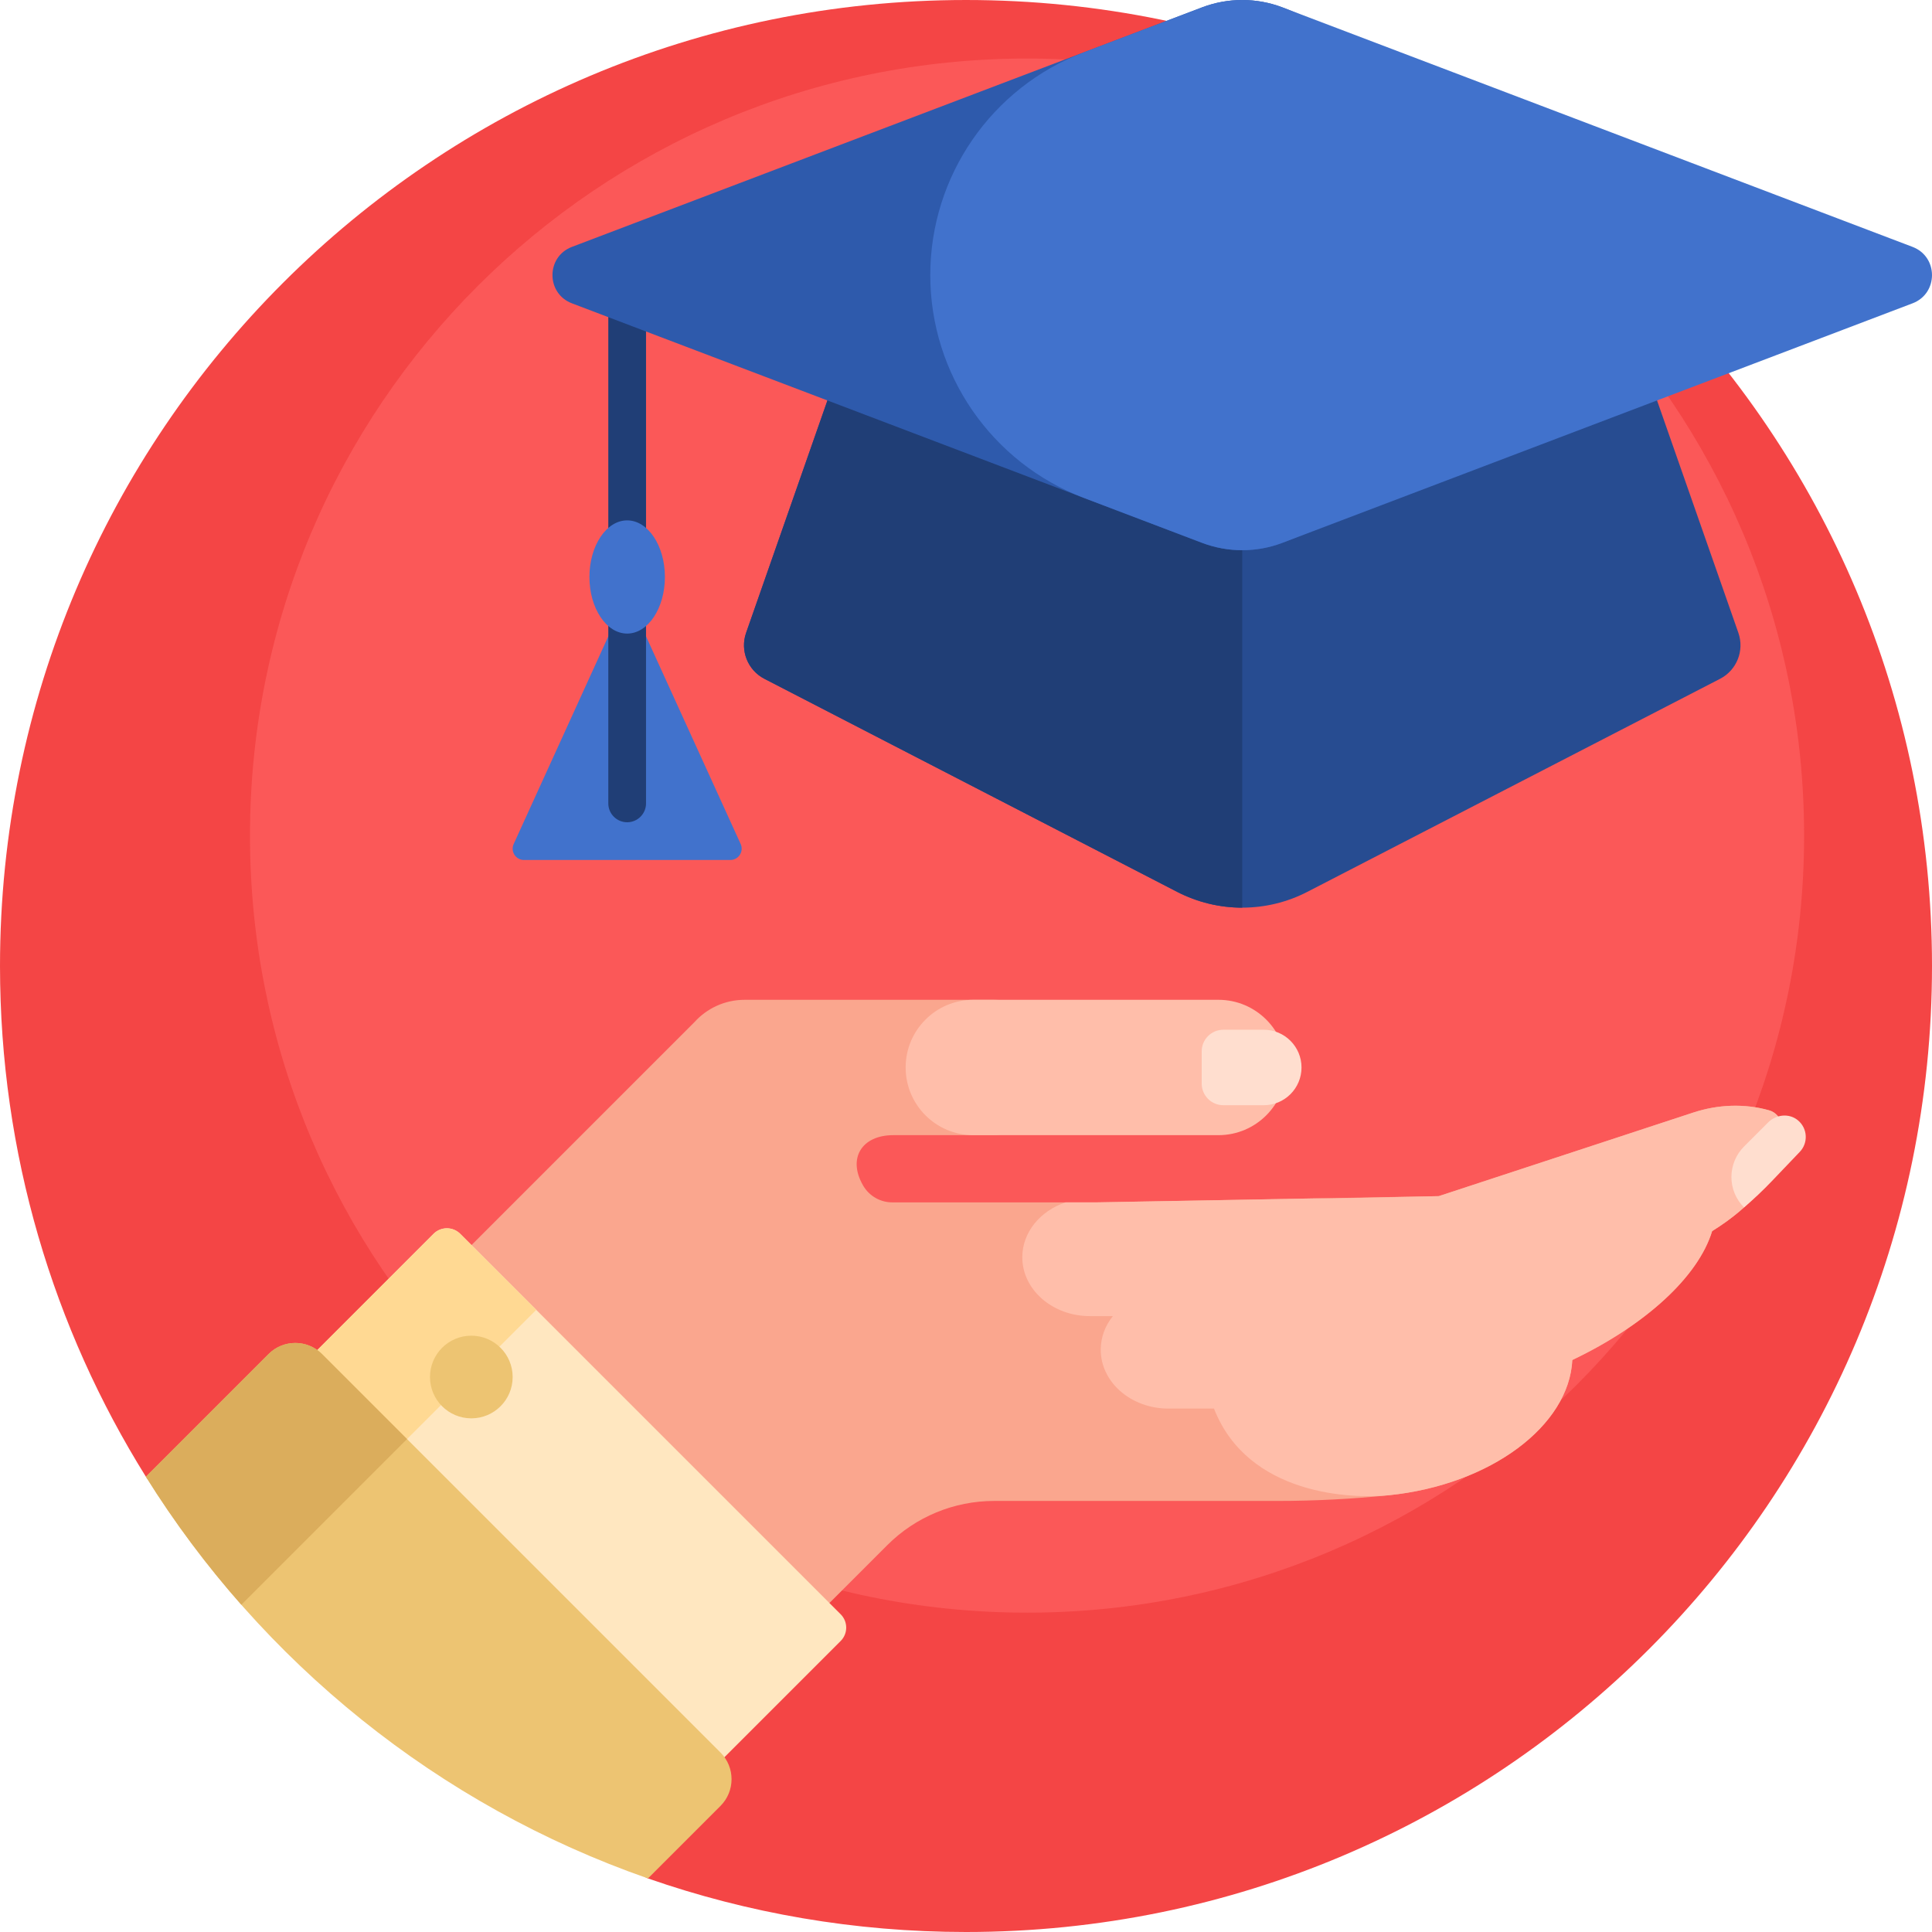 <svg id="Capa_1" enable-background="new 0 0 512 512" height="512" viewBox="0 0 512 512" width="512" xmlns="http://www.w3.org/2000/svg"><g><path d="m512 256c0 141.385-114.615 256-256 256-29.528 0-57.888-4.999-84.281-14.197-5.441-1.896-1.746-16.492-7.013-18.738-41.993-17.909-78.224-46.718-105.137-82.873-4.181-5.616-17.188 1.112-20.905-4.845-24.505-39.266-38.664-85.653-38.664-135.347 0-141.385 114.615-256 256-256s256 114.615 256 256z" fill="#f44545"/><path d="m478.106 221.442c0 113.731-92.198 205.929-205.929 205.929s-205.929-92.198-205.929-205.929 92.198-205.929 205.929-205.929 205.929 92.197 205.929 205.929z" fill="#fb5858"/><path d="m453.733 326.259c-3.671 12.038-17.527 24.837-37.052 34.157-.847 17.407-21.637 33.068-48.594 35.834-9.846 1.01-19.738 1.516-29.636 1.516h-75.027c-10.609 0-20.783 4.214-28.284 11.716l-32.836 32.836-94.856-94.856 76.562-76.562c3.283-3.648 8.041-5.942 13.336-5.942h65.937c10.123 0 18.286 8.386 17.924 18.589-.345 9.719-8.628 17.282-18.354 17.282h-26.128c-8.357 0-12.188 6.153-7.977 13.372 1.633 2.8 4.586 4.439 7.707 4.439h54.239l90.584-1.649 67.459-22.153c6.506-2.137 13.522-2.447 20.112-.586 6.69 1.889 6.716 18.471-15.116 32.007z" fill="#faa68e"/><path d="m453.733 326.259c-3.671 12.038-17.527 24.837-37.052 34.157-.847 17.407-21.637 33.068-48.594 35.834-9.846 1.01-37.374.068-46.368-22.962h-12.077c-9.905 0-17.935-6.983-17.935-15.598 0-3.31 1.185-6.378 3.207-8.903h-6.059c-9.905 0-17.935-6.983-17.935-15.598 0-6.628 4.754-12.29 11.458-14.549h8.317l57.597-1.049h4.612l28.375-.601 67.459-22.153c6.506-2.137 13.522-2.447 20.112-.586 6.689 1.89 6.715 18.472-15.117 32.008zm-130.839-25.431h-64.953c-9.905 0-17.935-8.03-17.935-17.935s8.03-17.935 17.935-17.935h64.953c9.906 0 17.935 8.03 17.935 17.935s-8.029 17.935-17.935 17.935z" fill="#ffbeaa"/><path d="m476.868 305.355-7.323 7.67c-2.333 2.443-4.79 4.764-7.362 6.953-4.472-4.472-4.441-11.692.031-16.164l6.383-6.383c2.115-2.115 5.549-2.457 7.855-.553 2.644 2.185 2.783 6.109.416 8.477zm-158.404-18.188v-8.548c0-3.162 2.564-5.726 5.726-5.726h10.725c5.523 0 10 4.477 10 10 0 5.523-4.477 10-10 10h-10.725c-3.162 0-5.726-2.564-5.726-5.726z" fill="#ffdecf"/><path d="m184.092 466.502-100.828-100.828c-1.953-1.953-1.953-5.118 0-7.071l31.627-31.627c1.953-1.953 5.118-1.953 7.071 0l100.828 100.828c1.953 1.953 1.953 5.118 0 7.071l-31.627 31.627c-1.953 1.953-5.119 1.953-7.071 0z" fill="#ffe7c0"/><path d="m79.287 402.871-16.61-16.61c-1.953-1.953-1.953-5.118 0-7.071l52.214-52.214c1.953-1.953 5.118-1.953 7.071 0l20.146 20.146-55.75 55.75c-1.952 1.952-5.118 1.952-7.071-.001z" fill="#ffd993"/><path d="m190.941 478.581-19.222 19.222c-55.562-19.364-102.403-57.339-133.055-106.456l32.521-32.521c3.905-3.905 10.237-3.905 14.142 0l105.614 105.613c3.905 3.905 3.905 10.237 0 14.142zm-66.035-102.703c6.05 0 10.954-4.904 10.954-10.954s-4.904-10.954-10.954-10.954-10.954 4.904-10.954 10.954 4.904 10.954 10.954 10.954z" fill="#edc472"/><path d="m85.327 358.825 22.539 22.539-43.914 43.915c-9.325-10.571-17.791-21.918-25.288-33.932l32.521-32.521c3.905-3.906 10.237-3.906 14.142-.001z" fill="#dbad5c"/><path d="m193.547 227.906h-54.683c-2.183 0-3.635-2.257-2.73-4.244l27.342-60.005c1.067-2.342 4.393-2.342 5.46 0l27.342 60.005c.904 1.986-.548 4.244-2.731 4.244z" fill="#4172cc"/><path d="m236.95 75.906h184.511c4.249 0 8.035 2.686 9.439 6.696l29.785 85.1c1.647 4.704-.423 9.903-4.852 12.189l-109.37 56.456c-10.827 5.589-23.689 5.589-34.516 0l-109.37-56.456c-4.429-2.286-6.498-7.485-4.852-12.189l29.785-85.1c1.405-4.011 5.19-6.696 9.44-6.696z" fill="#274c91"/><path d="m329.205 75.906v164.633c-5.922 0-11.844-1.397-17.258-4.191l-109.37-56.456c-4.429-2.286-6.498-7.485-4.852-12.189l29.785-85.1c1.404-4.011 5.189-6.697 9.439-6.697z" fill="#203e76"/><path d="m171.205 72.906v140c0 2.761-2.239 5-5 5s-5-2.239-5-5v-140c0-2.761 2.239-5 5-5s5 2.239 5 5z" fill="#203e76"/><path d="m176.205 152.906c0 8.284-4.477 15-10 15s-10-6.716-10-15 4.477-15 10-15 10 6.716 10 15z" fill="#4172cc"/><path d="m318.546 143.854-166.978-63.47c-6.877-2.614-6.877-12.342 0-14.956l166.978-63.47c6.867-2.61 14.452-2.61 21.319 0 65.243 24.8 65.243 117.097 0 141.896-6.867 2.61-14.453 2.61-21.319 0z" fill="#2e5aac"/><path d="m506.842 80.384-166.978 63.47c-6.867 2.61-14.452 2.61-21.318 0l-31.282-11.891c-24.521-9.321-40.732-32.825-40.732-59.058 0-26.233 16.21-49.737 40.732-59.058l31.282-11.891c6.867-2.61 14.452-2.61 21.318 0l166.978 63.47c6.877 2.616 6.877 12.344 0 14.958z" fill="#4172cc"/></g></svg>